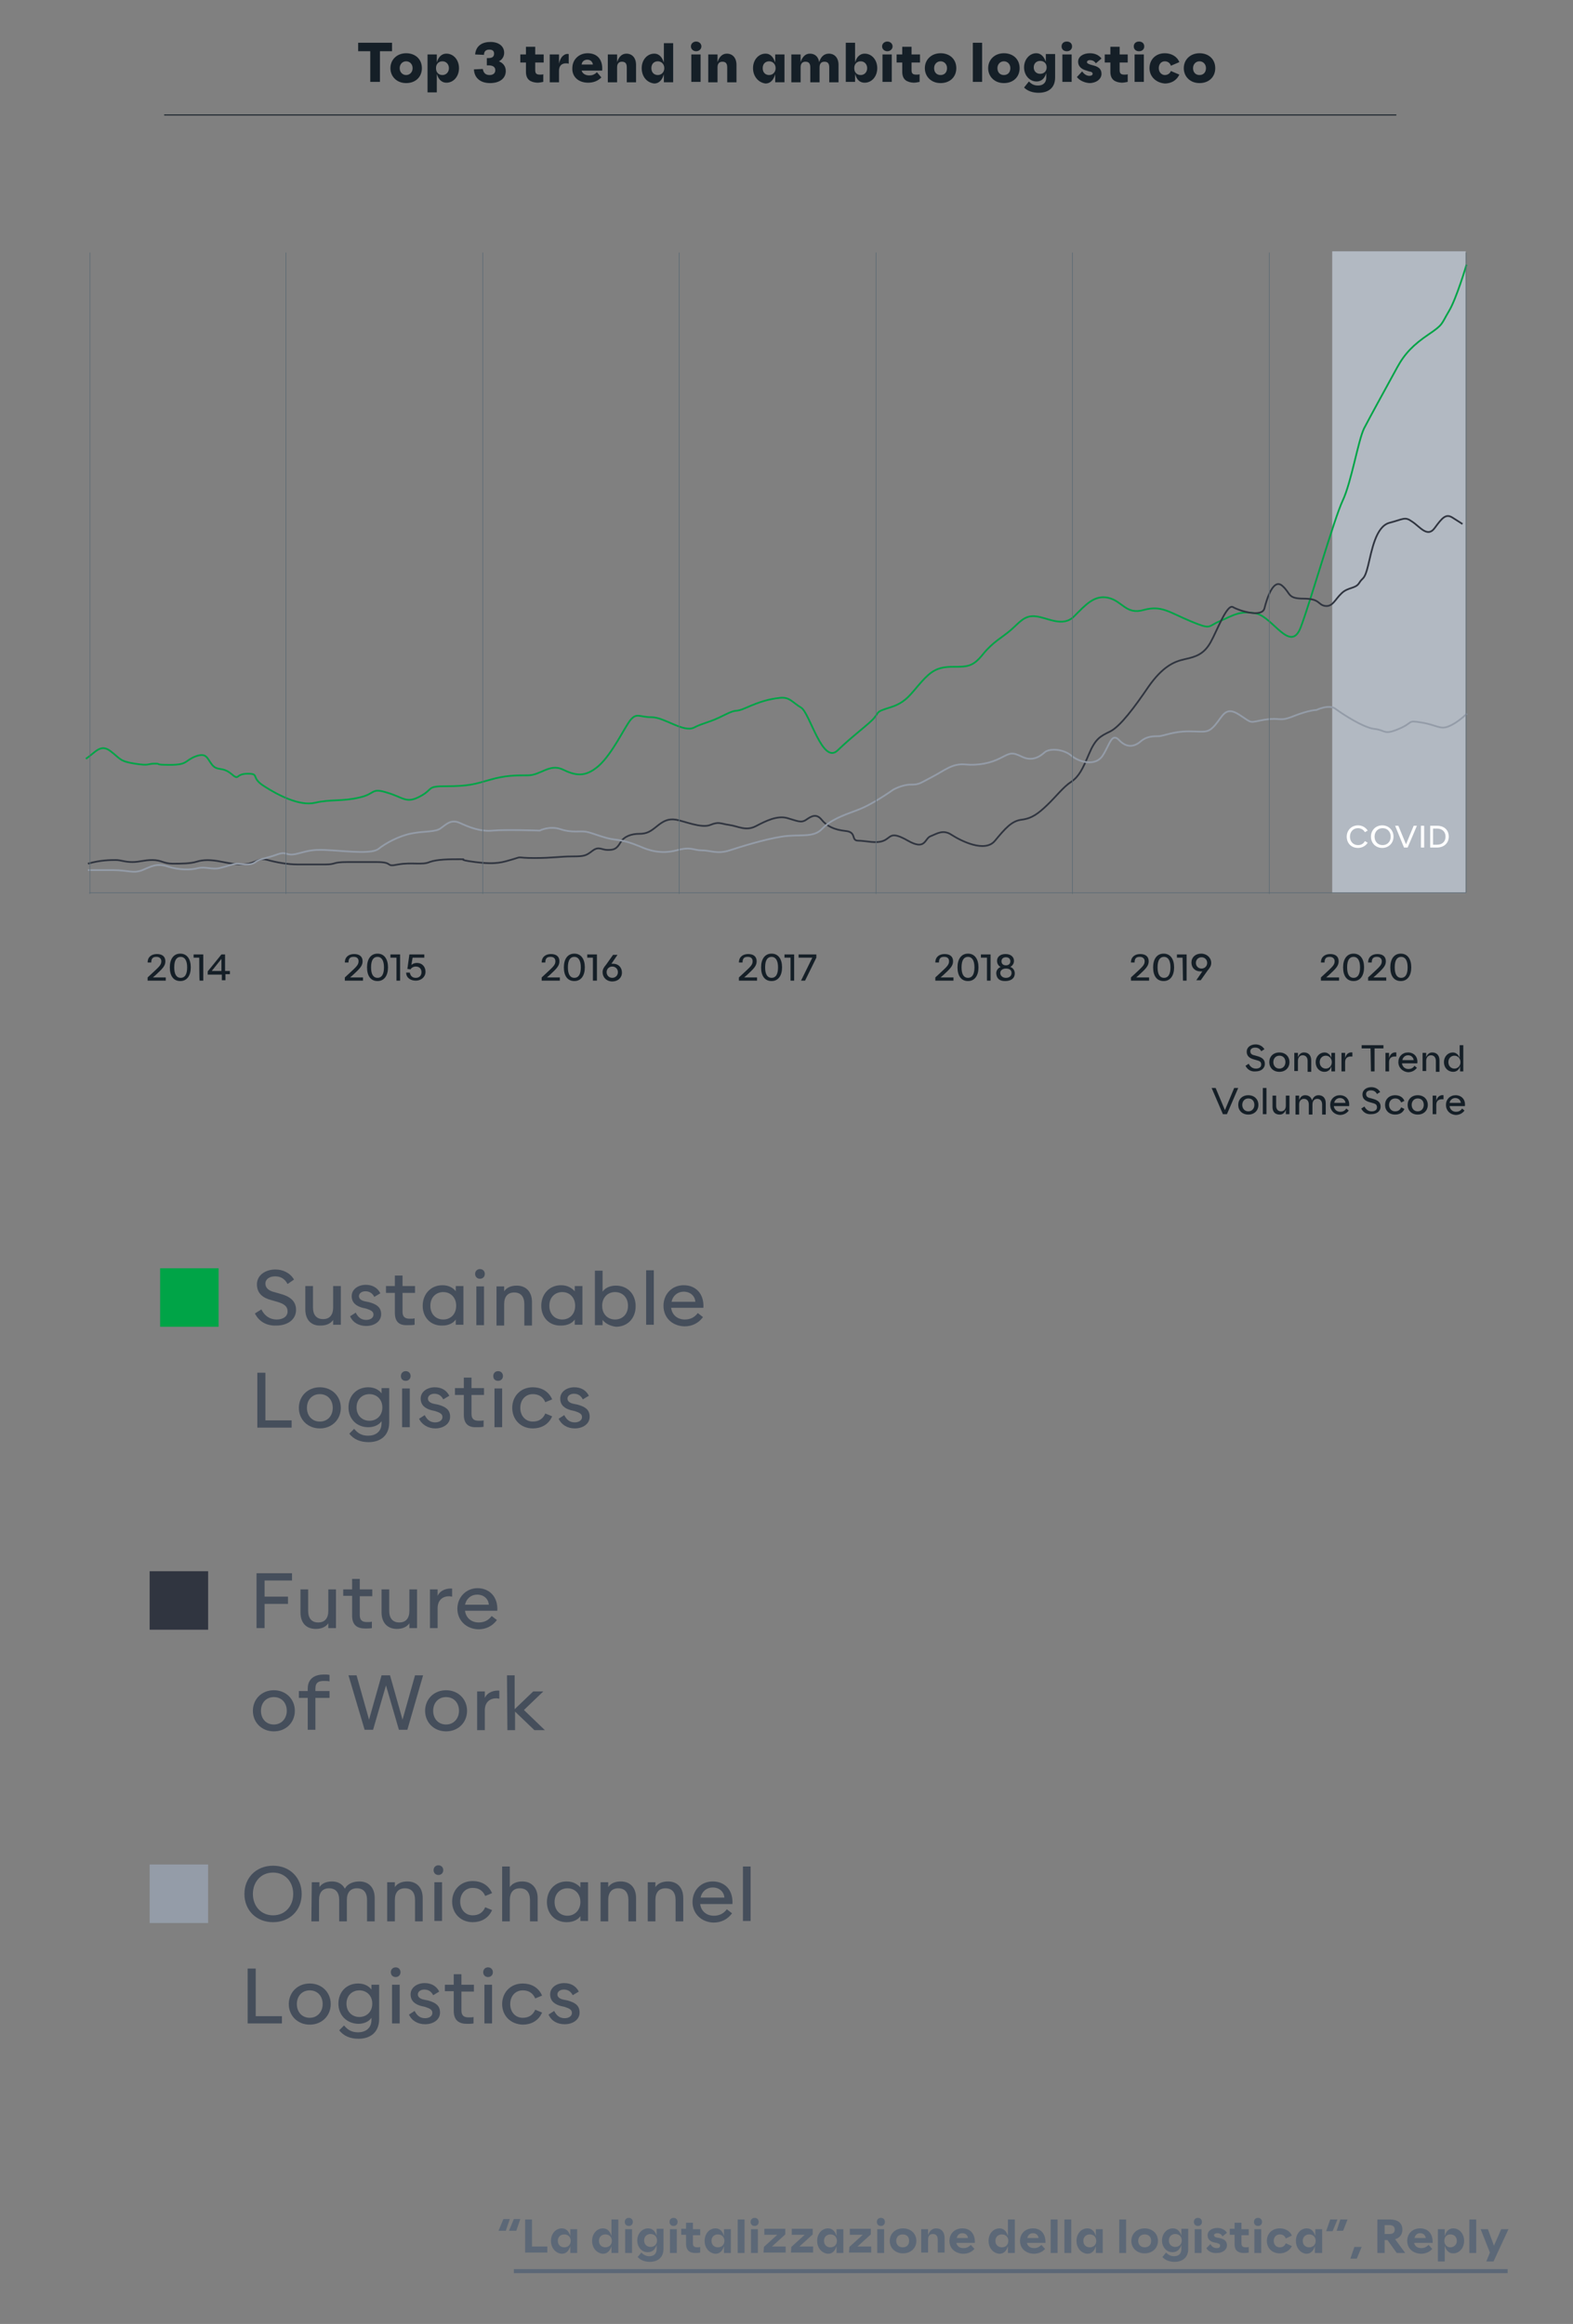 <?xml version="1.0" encoding="utf-8"?>
<!-- Generator: Adobe Illustrator 26.2.1, SVG Export Plug-In . SVG Version: 6.00 Build 0)  -->
<svg version="1.1" id="a" xmlns="http://www.w3.org/2000/svg" xmlns:xlink="http://www.w3.org/1999/xlink" x="0px" y="0px"
	 viewBox="0 0 390 576.1" style="enable-background:new 0 0 390 576.1;" xml:space="preserve">
<rect x="0" y="0" width="390" height="576.1" fill="#808080" stroke="none"/>
<style type="text/css">
	.st0{fill:#151F27;}
	.st1{clip-path:url(#SVGID_00000127741629038544715410000000862289044014729631_);}
	.st2{fill:none;stroke:#151F27;stroke-width:0.25;stroke-miterlimit:10;}
	.st3{fill:#B2B9C2;}
	.st4{clip-path:url(#SVGID_00000135658024341329674940000013616143592399522744_);}
	.st5{fill:none;stroke:#00A447;stroke-width:0.43;}
	.st6{fill:none;stroke:#303540;stroke-width:0.43;}
	.st7{fill:none;stroke:#949CA8;stroke-width:0.43;}
	.st8{fill:none;stroke:#5D6B74;stroke-width:0.17;}
	.st9{fill:#FFFFFF;}
	.st10{clip-path:url(#SVGID_00000142164419236602929570000013403531414801001094_);}
	.st11{fill:#454E5B;}
	.st12{fill:#00A447;}
	.st13{fill:#303540;}
	.st14{fill:#949CA8;}
	.st15{fill:#5C6877;}
</style>
<g>
	<g>
		<path class="st0" d="M91.8,12.7h-3v-2.1h8.4v2.1h-3v7.6h-2.4L91.8,12.7L91.8,12.7z"/>
		<path class="st0" d="M96.8,16.9c0-2.1,1.6-3.7,3.9-3.7s3.9,1.5,3.9,3.7s-1.6,3.7-3.9,3.7S96.8,19,96.8,16.9z M102.3,16.9
			c0-1-0.7-1.7-1.6-1.7s-1.6,0.7-1.6,1.7s0.7,1.7,1.6,1.7S102.3,17.9,102.3,16.9z"/>
		<path class="st0" d="M108.3,18.3v4.6H106v-9.4h2.3v2c0.3-1.1,1-2.2,2.4-2.2c1.7,0,3.1,1.5,3.1,3.6s-1.4,3.6-3.1,3.6
			C109.3,20.5,108.6,19.4,108.3,18.3L108.3,18.3z M111.3,16.9c0-1-0.7-1.7-1.6-1.7s-1.6,0.6-1.6,1.7s0.7,1.7,1.6,1.7
			S111.3,17.9,111.3,16.9z"/>
		<path class="st0" d="M117.5,17.2l2.2-0.1c0.2,1.1,0.8,1.5,1.7,1.5c0.8,0,1.4-0.4,1.4-1.2s-0.6-1.2-1.7-1.2h-0.4v-1.8h0.4
			c1,0,1.4-0.4,1.4-1.1s-0.4-1-1.2-1c-0.8,0-1.3,0.4-1.3,1.3l-2.2-0.1c0.2-2.2,1.8-3.1,3.8-3.1s3.4,1,3.4,2.7c0,0.9-0.5,1.7-1.3,2.1
			l0,0c1,0.4,1.7,1.2,1.7,2.4c0,1.9-1.6,3-3.9,3S117.6,19.4,117.5,17.2L117.5,17.2z"/>
		<path class="st0" d="M130.4,17.8v-2.3H129v-2h1.4v-1.9h2.3v1.9h2.1v2h-2.1v1.9c0,0.9,0.4,1.1,1.2,1.1c0.3,0,0.6,0,0.8-0.1v1.9
			c-0.5,0.1-1,0.2-1.5,0.2C131.6,20.4,130.4,19.8,130.4,17.8L130.4,17.8z"/>
		<path class="st0" d="M136.3,13.5h2.3v2.3c0.4-2,1.6-2.6,2.4-2.4v2.4c-0.2-0.1-0.5-0.1-0.7-0.1c-0.9,0-1.7,0.5-1.7,1.8v2.9h-2.3
			C136.3,20.3,136.3,13.5,136.3,13.5z"/>
		<path class="st0" d="M141.9,16.9c0-2.1,1.6-3.7,3.8-3.7c2.4,0,3.8,1.6,3.6,4.3h-5.1c0.2,0.7,0.9,1.2,1.9,1.2
			c0.7,0,1.3-0.2,1.9-0.8l1.1,1.3c-0.9,0.9-2,1.3-3.3,1.3C143.4,20.5,141.8,19,141.9,16.9L141.9,16.9z M147,16
			c-0.1-0.7-0.6-1.2-1.4-1.2c-0.7,0-1.3,0.4-1.4,1.2H147L147,16z"/>
		<path class="st0" d="M150.7,13.5h2.3v1.9c0.4-1.2,1.1-2.1,2.3-2.1c1.4,0,2.4,1,2.4,2.8v4.3h-2.3v-3.7c0-1-0.4-1.4-1.2-1.4
			s-1.2,0.5-1.2,1.4v3.7h-2.3V13.5L150.7,13.5z"/>
		<path class="st0" d="M159.1,16.9c0-2.1,1.4-3.6,3.1-3.6c1.4,0,2,1.1,2.4,2.2v-4.8h2.3v9.7h-2.3v-2c-0.3,1.1-1,2.3-2.4,2.3
			C160.4,20.5,159.1,19,159.1,16.9L159.1,16.9z M164.7,16.9c0-1-0.7-1.7-1.6-1.7s-1.6,0.6-1.6,1.7s0.7,1.7,1.6,1.7
			S164.7,17.9,164.7,16.9z"/>
		<path class="st0" d="M171.3,11.5c0-0.7,0.6-1.2,1.3-1.2s1.3,0.5,1.3,1.2s-0.6,1.2-1.3,1.2S171.3,12.2,171.3,11.5z M171.4,13.5h2.3
			v6.8h-2.3C171.4,20.3,171.4,13.5,171.4,13.5z"/>
		<path class="st0" d="M175.6,13.5h2.3v1.9c0.4-1.2,1.1-2.1,2.3-2.1c1.4,0,2.4,1,2.4,2.8v4.3h-2.3v-3.7c0-1-0.4-1.4-1.2-1.4
			s-1.2,0.5-1.2,1.4v3.7h-2.3V13.5L175.6,13.5z"/>
		<path class="st0" d="M186.7,16.9c0-2.1,1.4-3.6,3.1-3.6c1.4,0,2,1.1,2.4,2.2v-2h2.3v6.9h-2.3v-2c-0.3,1.1-1,2.3-2.4,2.3
			C188.1,20.5,186.7,19,186.7,16.9L186.7,16.9z M192.3,16.9c0-1-0.7-1.7-1.6-1.7s-1.6,0.6-1.6,1.7s0.7,1.7,1.6,1.7
			S192.3,17.9,192.3,16.9z"/>
		<path class="st0" d="M196.2,13.5h2.3v1.9c0.4-1.2,1.1-2.1,2.3-2.1c1.3,0,2.1,0.8,2.3,2.1c0.4-1.3,1.2-2.1,2.4-2.1
			c1.4,0,2.4,1,2.4,2.8v4.3h-2.3v-3.7c0-1-0.4-1.4-1.2-1.4s-1.2,0.5-1.2,1.4v3.7h-2.3v-3.7c0-1-0.4-1.4-1.2-1.4s-1.2,0.5-1.2,1.4
			v3.7h-2.3V13.5L196.2,13.5z"/>
		<path class="st0" d="M212,18.3v2h-2.3v-9.7h2.3v4.9c0.3-1.1,1-2.2,2.4-2.2c1.7,0,3.1,1.5,3.1,3.6s-1.4,3.6-3.1,3.6
			C212.9,20.5,212.3,19.4,212,18.3L212,18.3z M215,16.9c0-1-0.7-1.7-1.6-1.7s-1.6,0.6-1.6,1.7s0.7,1.7,1.6,1.7S215,17.9,215,16.9z"
			/>
		<path class="st0" d="M218.7,11.5c0-0.7,0.6-1.2,1.3-1.2s1.3,0.5,1.3,1.2s-0.6,1.2-1.3,1.2S218.7,12.2,218.7,11.5z M218.8,13.5h2.3
			v6.8h-2.3C218.8,20.3,218.8,13.5,218.8,13.5z"/>
		<path class="st0" d="M223.7,17.8v-2.3h-1.4v-2h1.4v-1.9h2.3v1.9h2.1v2H226v1.9c0,0.9,0.4,1.1,1.2,1.1c0.3,0,0.6,0,0.8-0.1v1.9
			c-0.5,0.1-1,0.2-1.5,0.2C224.9,20.4,223.7,19.8,223.7,17.8L223.7,17.8z"/>
		<path class="st0" d="M229.3,16.9c0-2.1,1.6-3.7,3.9-3.7s3.9,1.5,3.9,3.7s-1.6,3.7-3.9,3.7S229.3,19,229.3,16.9z M234.8,16.9
			c0-1-0.7-1.7-1.6-1.7s-1.6,0.7-1.6,1.7s0.6,1.7,1.6,1.7S234.8,17.9,234.8,16.9z"/>
		<path class="st0" d="M241.2,10.6h2.3v9.7h-2.3V10.6z"/>
		<path class="st0" d="M245,16.9c0-2.1,1.6-3.7,3.9-3.7s3.9,1.5,3.9,3.7s-1.6,3.7-3.9,3.7S245,19,245,16.9z M250.5,16.9
			c0-1-0.7-1.7-1.6-1.7s-1.6,0.7-1.6,1.7s0.6,1.7,1.6,1.7S250.5,17.9,250.5,16.9z"/>
		<path class="st0" d="M253.9,16.7c0-2,1.4-3.5,3-3.5c1.4,0,2,1.1,2.4,2.1v-1.9h2.3v5.8c0,2.7-1.8,3.8-4.1,3.8
			c-1.4,0-2.7-0.4-3.6-1.3l1.2-1.5c0.7,0.7,1.3,1,2.3,1c1,0,2-0.5,2-2v-1.1c-0.3,1.1-1,2.1-2.4,2.1
			C255.3,20.2,253.9,18.7,253.9,16.7L253.9,16.7z M259.5,16.7c0-1-0.7-1.6-1.6-1.6s-1.6,0.6-1.6,1.6s0.7,1.6,1.6,1.6
			S259.5,17.7,259.5,16.7z"/>
		<path class="st0" d="M263.2,11.5c0-0.7,0.5-1.2,1.3-1.2s1.3,0.5,1.3,1.2s-0.5,1.2-1.3,1.2S263.2,12.2,263.2,11.5z M263.4,13.5h2.3
			v6.8h-2.3C263.4,20.3,263.4,13.5,263.4,13.5z"/>
		<path class="st0" d="M267,19.1l1.3-1.4c0.5,0.7,1.1,1.1,1.8,1.1c0.5,0,0.8-0.2,0.8-0.5c0-0.3-0.2-0.5-0.9-0.6l-0.6-0.2
			c-1.2-0.3-2.1-1-2.1-2.2c0-1.3,1.3-2.1,2.9-2.1c1.2,0,2.2,0.4,2.9,1.3l-1.4,1.2c-0.4-0.6-0.9-0.8-1.5-0.8c-0.4,0-0.7,0.2-0.7,0.5
			s0.3,0.4,0.8,0.6l0.7,0.2c1.2,0.3,2.1,0.8,2.1,2.1s-1.3,2.3-3,2.3C268.9,20.5,267.7,20,267,19.1L267,19.1z"/>
		<path class="st0" d="M275.3,17.8v-2.3h-1.4v-2h1.4v-1.9h2.3v1.9h2v2h-2v1.9c0,0.9,0.4,1.1,1.2,1.1c0.3,0,0.6,0,0.8-0.1v1.9
			c-0.5,0.1-1,0.2-1.5,0.2C276.5,20.4,275.3,19.8,275.3,17.8L275.3,17.8z"/>
		<path class="st0" d="M281.1,11.5c0-0.7,0.5-1.2,1.3-1.2s1.3,0.5,1.3,1.2s-0.5,1.2-1.3,1.2S281.1,12.2,281.1,11.5z M281.3,13.5h2.3
			v6.8h-2.3C281.3,20.3,281.3,13.5,281.3,13.5z"/>
		<path class="st0" d="M285,16.9c0-2.1,1.5-3.7,3.8-3.7c1.5,0,3,0.7,3.6,2.2l-2.1,0.9c-0.2-0.7-0.8-1.1-1.5-1.1
			c-0.9,0-1.5,0.7-1.5,1.7s0.7,1.7,1.5,1.7c0.7,0,1.3-0.4,1.5-1l2.1,0.9c-0.7,1.5-2.1,2.2-3.6,2.2C286.5,20.5,285,18.9,285,16.9z"/>
		<path class="st0" d="M293.5,16.9c0-2.1,1.6-3.7,3.9-3.7s3.9,1.5,3.9,3.7s-1.6,3.7-3.9,3.7S293.5,19,293.5,16.9z M299,16.9
			c0-1-0.7-1.7-1.6-1.7s-1.6,0.7-1.6,1.7s0.6,1.7,1.6,1.7S299,17.9,299,16.9z"/>
	</g>
	<g>
		<defs>
			<rect id="SVGID_1_" x="28.8" width="332.4" height="28.7"/>
		</defs>
		<clipPath id="SVGID_00000011724250775037309550000000361231215245187254_">
			<use xlink:href="#SVGID_1_"  style="overflow:visible;"/>
		</clipPath>
		<g style="clip-path:url(#SVGID_00000011724250775037309550000000361231215245187254_);">
			<line class="st2" x1="40.7" y1="28.5" x2="346.2" y2="28.5"/>
		</g>
	</g>
</g>
<g>
	<g>
		<path class="st0" d="M308.8,264.2l0.8-0.5c0.4,0.8,1,1.2,1.8,1.2c0.7,0,1.3-0.3,1.3-1s-0.4-0.9-1.2-1.1l-0.7-0.2
			c-1-0.3-1.7-0.8-1.7-1.9s1-1.8,2.2-1.8c0.9,0,1.7,0.4,2.2,1.2l-0.8,0.5c-0.3-0.6-0.8-0.9-1.5-0.9s-1.2,0.3-1.2,0.9s0.4,0.9,1,1
			l0.7,0.2c1.1,0.3,1.9,0.8,1.9,1.9c0,1.2-1,1.9-2.3,1.9C310.2,265.7,309.3,265.2,308.8,264.2L308.8,264.2z"/>
		<path class="st0" d="M314.7,263.3c0-1.4,1-2.4,2.5-2.4s2.5,1,2.5,2.4s-1,2.4-2.5,2.4S314.7,264.7,314.7,263.3z M318.7,263.3
			c0-1-0.6-1.6-1.5-1.6s-1.5,0.7-1.5,1.6s0.6,1.6,1.5,1.6S318.7,264.2,318.7,263.3z"/>
		<path class="st0" d="M320.9,261h0.9v1.1c0.3-0.8,0.8-1.2,1.5-1.2c1.1,0,1.8,0.7,1.8,2v2.8h-0.9V263c0-0.9-0.5-1.4-1.2-1.4
			s-1.2,0.5-1.2,1.4v2.5h-0.9L320.9,261L320.9,261z"/>
		<path class="st0" d="M326.2,263.3c0-1.4,1-2.4,2.2-2.4c0.9,0,1.5,0.7,1.7,1.4V261h0.9v4.6h-0.9v-1.3c-0.2,0.8-0.8,1.4-1.7,1.4
			C327.1,265.7,326.2,264.7,326.2,263.3L326.2,263.3z M330.2,263.3c0-1-0.7-1.6-1.5-1.6s-1.5,0.6-1.5,1.6s0.7,1.6,1.5,1.6
			S330.2,264.3,330.2,263.3z"/>
		<path class="st0" d="M332.6,261h0.9v1.3c0.3-1.2,1.1-1.5,1.8-1.4v1c-0.1,0-0.2,0-0.4,0c-0.8,0-1.4,0.4-1.4,1.4v2.3h-0.9L332.6,261
			L332.6,261z"/>
		<path class="st0" d="M339.8,259.9h-2.2v-0.8h5.4v0.8h-2.2v5.7h-0.9L339.8,259.9L339.8,259.9z"/>
		<path class="st0" d="M343.5,261h0.9v1.3c0.3-1.2,1.1-1.5,1.8-1.4v1c-0.1,0-0.2,0-0.4,0c-0.8,0-1.4,0.4-1.4,1.4v2.3h-0.9L343.5,261
			L343.5,261z"/>
		<path class="st0" d="M346.7,263.3c0-1.4,1-2.4,2.4-2.4s2.5,1,2.3,2.7h-3.8c0.1,0.8,0.7,1.4,1.6,1.4c0.6,0,1.1-0.2,1.5-0.8l0.6,0.5
			c-0.5,0.7-1.3,1.1-2.2,1.1C347.8,265.7,346.7,264.7,346.7,263.3z M350.5,262.8c-0.1-0.7-0.6-1.2-1.4-1.2c-0.7,0-1.3,0.5-1.4,1.2
			H350.5L350.5,262.8z"/>
		<path class="st0" d="M352.7,261h0.9v1.1c0.3-0.8,0.8-1.2,1.5-1.2c1.1,0,1.8,0.7,1.8,2v2.8H356V263c0-0.9-0.5-1.4-1.2-1.4
			s-1.2,0.5-1.2,1.4v2.5h-0.9L352.7,261L352.7,261z"/>
		<path class="st0" d="M358,263.3c0-1.4,1-2.4,2.2-2.4c0.9,0,1.5,0.7,1.7,1.4v-3.2h0.9v6.5H362v-1.3c-0.2,0.8-0.8,1.4-1.7,1.4
			C359,265.7,358,264.7,358,263.3L358,263.3z M362.1,263.3c0-1-0.7-1.6-1.5-1.6s-1.5,0.6-1.5,1.6s0.7,1.6,1.5,1.6
			S362.1,264.3,362.1,263.3z"/>
	</g>
	<g>
		<path class="st0" d="M300.4,269.7h1l2.3,5.5l2.3-5.5h1l-2.8,6.5h-1L300.4,269.7L300.4,269.7z"/>
		<path class="st0" d="M307,273.9c0-1.4,1-2.4,2.5-2.4s2.5,1,2.5,2.4s-1,2.4-2.5,2.4S307,275.3,307,273.9z M311,273.9
			c0-1-0.6-1.6-1.5-1.6s-1.5,0.7-1.5,1.6s0.6,1.6,1.5,1.6S311,274.8,311,273.9z"/>
		<path class="st0" d="M313.1,269.7h0.9v6.5h-0.9V269.7z"/>
		<path class="st0" d="M315.5,274.4v-2.8h0.9v2.5c0,0.9,0.5,1.4,1.2,1.4s1.2-0.5,1.2-1.4v-2.5h0.9v4.6h-0.9v-1.1
			c-0.3,0.8-0.8,1.2-1.5,1.2C316.1,276.3,315.5,275.6,315.5,274.4z"/>
		<path class="st0" d="M321.2,271.6h0.9v1.1c0.3-0.8,0.8-1.2,1.5-1.2c0.9,0,1.5,0.5,1.7,1.3c0.3-0.9,0.9-1.3,1.6-1.3
			c1.1,0,1.8,0.7,1.8,2v2.8h-0.9v-2.5c0-0.9-0.5-1.4-1.2-1.4s-1.2,0.5-1.2,1.4v2.5h-0.9v-2.5c0-0.9-0.5-1.4-1.2-1.4
			s-1.2,0.5-1.2,1.4v2.5h-0.9L321.2,271.6L321.2,271.6z"/>
		<path class="st0" d="M329.8,273.9c0-1.4,1-2.4,2.4-2.4s2.5,1,2.3,2.7h-3.8c0.1,0.8,0.7,1.4,1.6,1.4c0.6,0,1.1-0.2,1.5-0.8l0.6,0.5
			c-0.5,0.7-1.3,1.1-2.2,1.1C330.8,276.3,329.8,275.3,329.8,273.9z M333.6,273.4c-0.1-0.7-0.6-1.2-1.4-1.2c-0.7,0-1.3,0.5-1.4,1.2
			H333.6L333.6,273.4z"/>
		<path class="st0" d="M337.5,274.8l0.8-0.5c0.4,0.8,1,1.2,1.8,1.2c0.7,0,1.3-0.3,1.3-1s-0.4-0.9-1.2-1.1l-0.7-0.2
			c-1-0.3-1.7-0.8-1.7-1.9s1-1.8,2.2-1.8c0.9,0,1.7,0.4,2.2,1.2l-0.8,0.5c-0.3-0.6-0.8-0.9-1.5-0.9s-1.2,0.3-1.2,0.9s0.4,0.9,1,1
			l0.7,0.2c1.1,0.3,1.9,0.8,1.9,1.9c0,1.2-1,1.9-2.3,1.9C338.9,276.3,338,275.8,337.5,274.8L337.5,274.8z"/>
		<path class="st0" d="M343.4,273.9c0-1.4,1-2.4,2.5-2.4c1,0,1.9,0.4,2.3,1.4l-0.8,0.4c-0.3-0.7-0.8-1-1.5-1c-0.9,0-1.5,0.7-1.5,1.6
			s0.6,1.6,1.5,1.6c0.7,0,1.2-0.3,1.5-1l0.8,0.4c-0.4,1-1.3,1.4-2.3,1.4C344.4,276.3,343.4,275.3,343.4,273.9L343.4,273.9z"/>
		<path class="st0" d="M349,273.9c0-1.4,1-2.4,2.5-2.4s2.5,1,2.5,2.4s-1,2.4-2.5,2.4S349,275.3,349,273.9z M353,273.9
			c0-1-0.6-1.6-1.5-1.6s-1.5,0.7-1.5,1.6s0.6,1.6,1.5,1.6S353,274.8,353,273.9z"/>
		<path class="st0" d="M355.2,271.6h0.9v1.3c0.3-1.2,1.1-1.5,1.8-1.4v1c-0.1,0-0.2,0-0.4,0c-0.8,0-1.4,0.4-1.4,1.4v2.3h-0.9
			L355.2,271.6L355.2,271.6z"/>
		<path class="st0" d="M358.5,273.9c0-1.4,1-2.4,2.4-2.4s2.5,1,2.3,2.7h-3.8c0.1,0.8,0.7,1.4,1.6,1.4c0.6,0,1.1-0.2,1.5-0.8l0.6,0.5
			c-0.5,0.7-1.3,1.1-2.2,1.1C359.5,276.3,358.5,275.3,358.5,273.9z M362.2,273.4c-0.1-0.7-0.6-1.2-1.4-1.2c-0.7,0-1.3,0.5-1.4,1.2
			H362.2L362.2,273.4z"/>
	</g>
	<rect x="330.3" y="62.3" class="st3" width="33.1" height="159.1"/>
	<g>
		<defs>
			<rect id="SVGID_00000020366034702035469040000017793176309550391711_" x="21" y="62.3" width="357.9" height="218.7"/>
		</defs>
		<clipPath id="SVGID_00000122690574540926315350000016564099507806204342_">
			<use xlink:href="#SVGID_00000020366034702035469040000017793176309550391711_"  style="overflow:visible;"/>
		</clipPath>
		<g style="clip-path:url(#SVGID_00000122690574540926315350000016564099507806204342_);">
			<path class="st5" d="M21.3,188.1c2.4-1.6,3.6-3.8,6.1-1.9c2.5,1.9,2.2,2.5,6,3.1c3.8,0.6,3.1,0,5,0s-0.6,0.3,3.8,0.3
				s3.5-1,6.3-2.1c2.8-1,2.8,0.5,4.1,2.1s2.5,0.4,4.7,2.2c2.2,1.9,0.9,0,4.1,0c3.1,0,0.6,0.9,4.1,3.1c3.4,2.2,8.8,5,12.6,4.1
				s6.9-0.3,11-1.3c4.1-0.9,2.8-2.5,6.9-1.2c4.1,1.2,4.7,2.8,8.2,0.9s1.3-2.5,6.6-2.5s6.9-0.5,10.7-1.6s6.3-1.1,9.4-1.1
				c3.1,0,5.3-2.9,8.5-1.5c3.1,1.5,5.6,2.2,9.1-0.9c3.4-3.1,6.3-9.4,7.8-11.3c1.6-1.9,2.2-0.7,5.3-0.7s7.8,3.8,10.4,2.6
				c2.5-1.3,3.8-1.2,7.5-3.1c3.8-1.9,2.2-0.4,5.6-1.9s5.6-2.1,8.2-2.4c2.5-0.3,3.1,1.1,5.3,2.4c2.2,1.3,5.3,14.3,9.1,10.6
				c3.8-3.7,7.8-6.5,9.1-8.1s0.3-1.4,4.1-2.6c3.8-1.2,5-3.4,7.5-6.2s4.1-3.8,7.8-3.8s5,0,7.5-3.1s4.7-4.1,6.9-6
				c2.2-1.9,3.4-3.8,6.3-3.4c2.8,0.3,6.6,2.8,9.4,0s5-5.4,8.5-4.6c3.5,0.8,4.4,4.3,8.8,3c4.4-1.2,6.3,0.6,11.6,2.8
				c5.3,2.2,4.1,1.3,7.2,0s5-2.8,9.1-1.9c4.1,0.9,8.5,10,11,3.4s8.2-26.7,10.4-31.4c2.2-4.7,3.8-14.8,5.3-17.9
				c1.6-3.1,6.3-11.6,8.2-15.1s4.1-5.7,7.8-8.2s3.1-2.5,5-5.7c1.9-3.1,4.4-11.6,4.4-11.6"/>
			<path class="st6" d="M21.8,214.1c3.1-0.9,5.6-0.9,6.9-0.9s2.2,0.5,4.1,0.5s2.8-0.5,5-0.5s2.8,0.9,5,0.9s4.4,0,6-0.5s3.5-0.5,6,0
				s4.7,0.9,6.9,0.5c2.2-0.5,2.5-1.5,4.7-0.9c2.2,0.6,5,1.1,7.5,1.1h6.6c3.1,0,1.6-0.6,5.7-0.6h7.2c4.4,0,1.9,1.3,5.3,0.6
				c3.4-0.6,6,0.2,7.8-0.6c1.9-0.7,5-0.7,7.5-0.7s-1.6,0,3.8,0.7s6.9,0,9.4-0.7c2.5-0.8,0.6-0.3,5.3-0.3c4.7,0,6.3-0.4,9.4-0.4
				s3.4-0.2,5-1.4s2.2-0.2,3.8-0.2s2.2-0.3,3.1-1.8c0.9-1.6,2.8-2.2,4.7-2.2s2.8-0.6,4.4-1.9c1.6-1.3,2.8-1.9,4.7-1.6
				c1.9,0.3,6.3,2.2,8.5,1.3s2.5-0.3,4.7,0c2.2,0.3,4.1,1.6,6.6,0.3c2.5-1.3,5.3-2.7,7.8-2c2.5,0.7,3.4,1.3,4.7,0.4
				c1.3-0.9,2.5-1.6,3.8,0c1.3,1.6,3.1,2.5,6,2.8c2.8,0.3,1.2,2.4,3.1,2.4s4.4,0.8,6.3,0s1.6-2.5,6,0s4.1-0.5,5.6-1.1
				c1.6-0.6,3.1-1.8,5.3-0.3c2.2,1.4,8.2,4.5,10.7,1.4c2.5-3,4.1-4.9,6.6-5.2c2.5-0.3,4.1-1.5,6.3-3.6c2.2-2.1,4.1-4.6,6-5.8
				c1.9-1.3,2.8-3.1,4.4-6.9s2.8-4.4,5.3-5.6c2.5-1.3,6-6,9.4-11c3.5-5,6.3-6.3,9.1-6.9c2.8-0.6,4.7-1.3,6.3-4.1
				c1.6-2.8,4.1-9.7,5.6-8.8s7.2,2.7,7.8,0.3c0.6-2.4,2.2-7.5,4.4-5.6c2.2,1.9,1.2,3.2,5.3,3.2s3.5,1.5,5.3,1.8
				c1.9,0.3,2.5-1.6,4.1-3.1c1.6-1.6,3.5-1.1,4.4-2.6c0.9-1.5,1.3-0.6,2.2-4.3s1.9-9.7,5.3-10.6c3.5-0.9,3.8-1.6,5.6-0.3
				c1.9,1.2,3.8,4.1,5.6,1.6c1.9-2.6,2.8-3.6,4.4-2.6s2.5,1.6,2.5,1.6"/>
			<path class="st7" d="M21.8,215.7h6.3c3.5,0,5,0.9,7.2,0s3.5-1.8,6.3-0.9c2.8,0.9,5.7,0.9,7.5,0.4c1.9-0.4,3.5,0.4,5.3,0
				s3.5-1.1,4.4-1.1s3.1,0.6,4.4-0.3c1.3-1,2.5-0.9,5.3-1.9c2.8-1.1,2.2,0.5,5.3-0.3c3.1-0.8,3.8-1.1,8.5-0.8s10,0.9,11.6-0.4
				s5-3.2,8.2-3.8c3.1-0.6,6-0.3,7.2-1.3c1.3-0.9,2.5-2.3,4.7-1.3s5,2.2,8.2,1.9c3.1-0.3,11.6,0,11.6,0s2.5-1.3,5.3-0.3
				c2.8,0.9,4.7,0.3,6.3,0.6c1.6,0.3,4.4,1.6,6.9,1.9s4.1,0.8,6.3,1.7c2.2,1,5.3,2,9.1,1c3.8-1,4.1,0,6.3,0s3.8,1,6.9,0
				s8.5-2.7,12.9-3.4s7.8,0.4,10-1.9s5-3.3,8.8-4.7c3.8-1.4,8.8-5,8.8-5s2.2-1.3,4.4-1.3s2.2-0.3,5.3-1.9c3.1-1.6,5-3.4,8.2-3.1
				s6.3-0.3,8.8-1.6c2.5-1.3,2.8-1.5,5.3-0.3s4.4,0,5.6-1.1c1.3-1.1,4.7-0.8,6.6,0.8s6,2.8,7.8,0s2.2-5.8,4.1-3.8
				c1.9,2,3.8,1.6,5.3,0.3s3.1-1.3,4.4-1.3s3.5-1.2,7.5-1.2s4.7,0.6,6.6-1.6c1.9-2.2,2.5-4.8,6-2.5c3.5,2.3,2.2,1.9,6.3,1.2
				c4.1-0.6,3.5,0.6,7.2-0.9c3.8-1.5,5.6-1.5,5.6-1.5s3.1-1.5,4.7-0.3c1.6,1.2,6.9,4.7,9.7,5c2.8,0.3,2.2,1.6,6,0
				c3.8-1.6,1.9-2.2,5.6-1.6c3.8,0.6,4.7,1.9,6.9,0.9c2.2-0.9,4.4-3.1,4.4-3.1"/>
			<line class="st8" x1="70.9" y1="62.6" x2="70.9" y2="221.6"/>
			<line class="st8" x1="22.3" y1="62.6" x2="22.3" y2="221.6"/>
			<line class="st8" x1="119.7" y1="62.6" x2="119.7" y2="221.6"/>
			<line class="st8" x1="168.4" y1="62.6" x2="168.4" y2="221.6"/>
			<line class="st8" x1="217.2" y1="62.6" x2="217.2" y2="221.6"/>
			<line class="st8" x1="265.9" y1="62.6" x2="265.9" y2="221.6"/>
			<line class="st8" x1="314.7" y1="62.6" x2="314.7" y2="221.6"/>
		</g>
	</g>
	<g>
		<path class="st9" d="M333.9,207.4c0-1.6,1.2-2.8,2.8-2.8c1,0,1.9,0.5,2.4,1.3l-0.7,0.4c-0.3-0.6-1-1-1.7-1c-1.2,0-2,0.9-2,2.1
			s0.8,2.1,2,2.1c0.8,0,1.4-0.4,1.7-1l0.7,0.4c-0.5,0.8-1.4,1.3-2.4,1.3C335,210.2,333.9,209,333.9,207.4L333.9,207.4z"/>
		<path class="st9" d="M339.9,207.4c0-1.6,1.2-2.8,2.8-2.8s2.8,1.2,2.8,2.8s-1.2,2.8-2.8,2.8S339.9,209,339.9,207.4z M344.8,207.4
			c0-1.2-0.8-2.1-2-2.1s-2,0.9-2,2.1s0.8,2.1,2,2.1S344.8,208.6,344.8,207.4z"/>
		<path class="st9" d="M345.9,204.7h0.8l1.9,4.6l1.9-4.6h0.8l-2.3,5.4h-0.9L345.9,204.7L345.9,204.7z"/>
		<path class="st9" d="M352.3,204.7h0.8v5.4h-0.8V204.7z"/>
		<path class="st9" d="M354.6,204.7h1.7c1.8,0,2.9,1.1,2.9,2.7s-1.2,2.7-2.9,2.7h-1.7V204.7L354.6,204.7z M356.3,209.4
			c1.3,0,2.1-0.8,2.1-2s-0.8-2-2.1-2h-1v4H356.3z"/>
	</g>
	<g>
		<defs>
			<rect id="SVGID_00000110468707127147267780000012253619081318944656_" x="21" y="62.3" width="357.9" height="218.7"/>
		</defs>
		<clipPath id="SVGID_00000043433928918884192630000006616354746329414076_">
			<use xlink:href="#SVGID_00000110468707127147267780000012253619081318944656_"  style="overflow:visible;"/>
		</clipPath>
		<g style="clip-path:url(#SVGID_00000043433928918884192630000006616354746329414076_);">
			<line class="st8" x1="363.5" y1="221.3" x2="363.5" y2="62.6"/>
		</g>
	</g>
	<line class="st8" x1="22.1" y1="221.3" x2="363.5" y2="221.3"/>
	<g>
		<path class="st0" d="M85.5,242.3l1.3-1.2c1.5-1.4,2.1-1.9,2.1-2.8c0-0.7-0.4-1.1-1.2-1.1c-0.7,0-1.3,0.2-1.3,1.4l-0.9,0
			c0-1.4,1-2.1,2.3-2.1s2.1,0.6,2.1,1.8s-0.8,1.9-2.4,3.4l-0.7,0.6H90v0.8h-4.5L85.5,242.3L85.5,242.3z"/>
		<path class="st0" d="M91,239.8c0-2,0.9-3.4,2.6-3.4s2.6,1.4,2.6,3.4s-0.9,3.4-2.6,3.4S91,241.9,91,239.8z M95.2,239.8
			c0-1.7-0.6-2.6-1.6-2.6s-1.6,0.8-1.6,2.6s0.6,2.6,1.6,2.6S95.2,241.6,95.2,239.8z"/>
		<path class="st0" d="M98.2,237.4h-1.4v-0.8h2.4v6.5h-0.9V237.4z"/>
		<path class="st0" d="M100.7,241.1l0.9,0c0.2,1,0.8,1.3,1.5,1.3c0.8,0,1.4-0.5,1.4-1.4s-0.6-1.4-1.4-1.4c-0.6,0-1.1,0.3-1.3,0.7
			l-0.8-0.1l0.5-3.6h3.7v0.8h-2.9l-0.3,1.8c0.3-0.3,0.8-0.5,1.4-0.5c1.2,0,2.1,0.9,2.1,2.2s-1.1,2.2-2.4,2.2
			S100.7,242.4,100.7,241.1L100.7,241.1z"/>
	</g>
	<g>
		<path class="st0" d="M134.3,242.3l1.3-1.2c1.5-1.4,2.1-1.9,2.1-2.8c0-0.7-0.4-1.1-1.2-1.1c-0.7,0-1.3,0.2-1.3,1.4l-0.9,0
			c0-1.4,1-2.1,2.3-2.1s2.1,0.6,2.1,1.8s-0.8,1.9-2.4,3.4l-0.7,0.6h3.2v0.8h-4.5L134.3,242.3L134.3,242.3z"/>
		<path class="st0" d="M139.8,239.8c0-2,0.9-3.4,2.6-3.4s2.6,1.4,2.6,3.4s-0.9,3.4-2.6,3.4S139.8,241.9,139.8,239.8z M144,239.8
			c0-1.7-0.6-2.6-1.6-2.6s-1.6,0.8-1.6,2.6s0.6,2.6,1.6,2.6S144,241.6,144,239.8z"/>
		<path class="st0" d="M147,237.4h-1.4v-0.8h2.4v6.5H147V237.4z"/>
		<path class="st0" d="M149.4,241c0-0.7,0.3-1.2,0.9-1.9l1.7-2.4h1.1l-1.5,2.2c0.2,0,0.3,0,0.4,0c1.3,0,2.2,0.9,2.2,2.2
			s-1,2.2-2.4,2.2S149.4,242.3,149.4,241L149.4,241z M153.2,241c0-0.8-0.6-1.4-1.4-1.4s-1.4,0.6-1.4,1.4s0.6,1.4,1.4,1.4
			S153.2,241.8,153.2,241z"/>
	</g>
	<g>
		<path class="st0" d="M183.2,242.3l1.3-1.2c1.5-1.4,2.1-1.9,2.1-2.8c0-0.7-0.4-1.1-1.2-1.1c-0.7,0-1.3,0.2-1.3,1.4l-0.9,0
			c0-1.4,1-2.1,2.3-2.1s2.1,0.6,2.1,1.8s-0.8,1.9-2.4,3.4l-0.7,0.6h3.2v0.8h-4.5L183.2,242.3L183.2,242.3z"/>
		<path class="st0" d="M188.7,239.8c0-2,0.9-3.4,2.6-3.4s2.6,1.4,2.6,3.4s-0.9,3.4-2.6,3.4S188.7,241.9,188.7,239.8z M192.9,239.8
			c0-1.7-0.6-2.6-1.6-2.6s-1.6,0.8-1.6,2.6s0.6,2.6,1.6,2.6S192.9,241.6,192.9,239.8z"/>
		<path class="st0" d="M195.9,237.4h-1.4v-0.8h2.4v6.5h-0.9V237.4z"/>
		<path class="st0" d="M201.4,237.4H198v-0.8h4.4v0.8l-2.8,5.7h-1L201.4,237.4L201.4,237.4z"/>
	</g>
	<g>
		<path class="st0" d="M231.9,242.3l1.3-1.2c1.5-1.4,2.1-1.9,2.1-2.8c0-0.7-0.4-1.1-1.2-1.1c-0.7,0-1.3,0.2-1.3,1.4l-0.9,0
			c0-1.4,1-2.1,2.3-2.1s2.1,0.6,2.1,1.8s-0.8,1.9-2.4,3.4l-0.7,0.6h3.2v0.8h-4.5L231.9,242.3L231.9,242.3z"/>
		<path class="st0" d="M237.4,239.8c0-2,0.9-3.4,2.6-3.4s2.6,1.4,2.6,3.4s-0.9,3.4-2.6,3.4S237.4,241.9,237.4,239.8z M241.6,239.8
			c0-1.7-0.6-2.6-1.6-2.6s-1.6,0.8-1.6,2.6s0.6,2.6,1.6,2.6S241.6,241.6,241.6,239.8z"/>
		<path class="st0" d="M244.6,237.4h-1.4v-0.8h2.4v6.5h-0.9V237.4z"/>
		<path class="st0" d="M247,241.3c0-0.9,0.6-1.4,1.1-1.6l0,0c-0.5-0.2-0.9-0.8-0.9-1.5c0-1,0.8-1.7,2.1-1.7s2.1,0.7,2.1,1.7
			c0,0.7-0.4,1.2-0.9,1.5l0,0c0.6,0.2,1.1,0.8,1.1,1.6c0,1.2-0.9,1.9-2.4,1.9S247.1,242.5,247,241.3L247,241.3z M250.8,241.2
			c0-0.7-0.5-1.1-1.4-1.1s-1.4,0.5-1.4,1.1s0.5,1.2,1.4,1.2S250.8,241.9,250.8,241.2z M250.5,238.3c0-0.6-0.4-1-1.1-1
			s-1.1,0.4-1.1,1s0.4,1,1.1,1S250.5,238.9,250.5,238.3z"/>
	</g>
	<g>
		<path class="st0" d="M280.4,242.3l1.3-1.2c1.5-1.4,2.1-1.9,2.1-2.8c0-0.7-0.5-1.1-1.2-1.1c-0.7,0-1.3,0.2-1.3,1.4l-0.9,0
			c0-1.4,1-2.1,2.3-2.1s2.1,0.6,2.1,1.8s-0.8,1.9-2.4,3.4l-0.7,0.6h3.2v0.8h-4.5L280.4,242.3L280.4,242.3z"/>
		<path class="st0" d="M285.9,239.8c0-2,0.9-3.4,2.6-3.4s2.6,1.4,2.6,3.4s-0.9,3.4-2.6,3.4S285.9,241.9,285.9,239.8z M290.2,239.8
			c0-1.7-0.6-2.6-1.6-2.6s-1.6,0.8-1.6,2.6s0.6,2.6,1.6,2.6S290.2,241.6,290.2,239.8z"/>
		<path class="st0" d="M293.2,237.4h-1.4v-0.8h2.4v6.5h-0.9L293.2,237.4L293.2,237.4z"/>
		<path class="st0" d="M300.3,238.7c0,0.7-0.3,1.2-0.9,1.9l-1.7,2.4h-1.1l1.5-2.2c-0.1,0-0.3,0-0.5,0c-1.3,0-2.2-0.9-2.2-2.2
			s1-2.2,2.4-2.2S300.3,237.4,300.3,238.7L300.3,238.7z M296.5,238.7c0,0.8,0.6,1.4,1.4,1.4s1.4-0.6,1.4-1.4s-0.6-1.4-1.4-1.4
			S296.5,237.9,296.5,238.7z"/>
	</g>
	<g>
		<path class="st0" d="M327.5,242.3l1.3-1.2c1.5-1.4,2.1-1.9,2.1-2.8c0-0.7-0.5-1.1-1.2-1.1c-0.7,0-1.3,0.2-1.3,1.4l-0.9,0
			c0-1.4,1-2.1,2.3-2.1s2.1,0.6,2.1,1.8s-0.8,1.9-2.4,3.4l-0.7,0.6h3.2v0.8h-4.5L327.5,242.3L327.5,242.3z"/>
		<path class="st0" d="M333,239.8c0-2,0.9-3.4,2.6-3.4s2.6,1.4,2.6,3.4s-0.9,3.4-2.6,3.4S333,241.9,333,239.8z M337.2,239.8
			c0-1.7-0.6-2.6-1.6-2.6s-1.6,0.8-1.6,2.6s0.6,2.6,1.6,2.6S337.2,241.6,337.2,239.8z"/>
		<path class="st0" d="M339.2,242.3l1.3-1.2c1.5-1.4,2.1-1.9,2.1-2.8c0-0.7-0.5-1.1-1.2-1.1c-0.7,0-1.3,0.2-1.3,1.4l-0.9,0
			c0-1.4,1-2.1,2.3-2.1s2.1,0.6,2.1,1.8s-0.8,1.9-2.4,3.4l-0.7,0.6h3.2v0.8h-4.5L339.2,242.3L339.2,242.3z"/>
		<path class="st0" d="M344.7,239.8c0-2,0.9-3.4,2.6-3.4s2.6,1.4,2.6,3.4s-0.9,3.4-2.6,3.4S344.7,241.9,344.7,239.8z M349,239.8
			c0-1.7-0.6-2.6-1.6-2.6s-1.6,0.8-1.6,2.6s0.6,2.6,1.6,2.6S349,241.6,349,239.8z"/>
	</g>
	<g>
		<path class="st0" d="M36.6,242.3l1.3-1.2c1.5-1.4,2.1-1.9,2.1-2.8c0-0.7-0.5-1.1-1.2-1.1c-0.7,0-1.3,0.2-1.3,1.4l-0.9,0
			c0-1.4,1-2.1,2.3-2.1s2.1,0.6,2.1,1.8s-0.8,1.9-2.4,3.4l-0.7,0.6h3.2v0.8h-4.5L36.6,242.3L36.6,242.3z"/>
		<path class="st0" d="M42.1,239.8c0-2,0.9-3.4,2.6-3.4s2.6,1.4,2.6,3.4s-0.9,3.4-2.6,3.4S42.1,241.9,42.1,239.8z M46.4,239.8
			c0-1.7-0.6-2.6-1.6-2.6s-1.6,0.8-1.6,2.6s0.6,2.6,1.6,2.6S46.4,241.6,46.4,239.8z"/>
		<path class="st0" d="M49.4,237.4H48v-0.8h2.4v6.5h-0.9C49.4,243.1,49.4,237.4,49.4,237.4z"/>
		<path class="st0" d="M54.9,241.6h-3.4v-0.8l3.4-4.2h0.9v4.1H57v0.8h-1.1v1.5h-0.9V241.6L54.9,241.6z M54.9,240.7v-3l-2.4,3H54.9z"
			/>
	</g>
</g>
<g>
	<g>
		<path class="st11" d="M63.2,325.6l1.6-1c0.8,1.6,2.1,2.5,3.8,2.5c1.5,0,2.7-0.7,2.7-2s-0.9-1.9-2.6-2.4l-1.4-0.4
			c-2-0.5-3.6-1.6-3.6-3.9s2.1-3.7,4.6-3.7c1.8,0,3.6,0.8,4.6,2.5l-1.6,1.1c-0.7-1.3-1.7-1.9-3.1-1.9s-2.4,0.7-2.4,1.8
			s0.9,1.8,2.2,2.1l1.4,0.4c2.3,0.6,4,1.7,4,4c0,2.5-2.2,3.9-4.9,3.9C66.1,328.7,64.2,327.6,63.2,325.6L63.2,325.6z"/>
		<path class="st11" d="M75.7,324.6v-5.8h1.9v5.3c0,1.9,0.9,2.9,2.5,2.9s2.5-1,2.5-2.9v-5.3h1.9v9.6h-1.9v-1.2
			c-0.6,0.9-1.7,1.4-3.1,1.4C77.2,328.7,75.7,327.2,75.7,324.6L75.7,324.6z"/>
		<path class="st11" d="M86.8,326.3l1.4-0.9c0.6,1.2,1.4,1.8,2.6,1.8c1,0,1.8-0.5,1.8-1.3c0-0.8-0.6-1.1-1.8-1.5l-0.9-0.2
			c-1.5-0.4-2.7-1.2-2.7-2.9s1.6-2.8,3.5-2.8c1.6,0,2.9,0.7,3.6,2.1l-1.5,0.9c-0.5-1-1.3-1.4-2.2-1.4s-1.6,0.5-1.6,1.2
			s0.6,1.1,1.5,1.3l1,0.2c1.8,0.5,3,1.2,3,3s-1.7,2.9-3.7,2.9C89,328.7,87.5,327.9,86.8,326.3L86.8,326.3z"/>
		<path class="st11" d="M97.9,325.4v-4.9h-2.2v-1.7h2.2v-2.6h1.9v2.6h3.1v1.7h-3.1v4.7c0,1.4,0.8,1.7,1.8,1.7c0.5,0,0.9,0,1.2-0.1
			v1.6c-0.5,0.1-1.1,0.1-1.6,0.1C99.3,328.6,97.9,328,97.9,325.4L97.9,325.4z"/>
		<path class="st11" d="M104.8,323.7c0-2.9,2-5.1,4.9-5.1c1.6,0,2.7,0.7,3.3,1.5v-1.3h1.9v9.6H113v-1.3c-0.6,0.9-1.8,1.5-3.3,1.5
			C106.8,328.7,104.8,326.6,104.8,323.7L104.8,323.7z M113.1,323.7c0-2.1-1.4-3.4-3.2-3.4s-3.2,1.3-3.2,3.4s1.4,3.4,3.2,3.4
			S113.1,325.8,113.1,323.7z"/>
		<path class="st11" d="M117.8,315.8c0-0.7,0.5-1.2,1.2-1.2s1.2,0.5,1.2,1.2s-0.5,1.2-1.2,1.2S117.8,316.5,117.8,315.8z
			 M118.1,318.9h1.9v9.6h-1.9V318.9z"/>
		<path class="st11" d="M123.1,318.9h1.9v1.2c0.6-0.9,1.7-1.4,3.1-1.4c2.3,0,3.8,1.5,3.8,4.1v5.8H130v-5.3c0-1.9-0.9-2.9-2.5-2.9
			s-2.5,1-2.5,2.9v5.3h-1.9L123.1,318.9L123.1,318.9z"/>
		<path class="st11" d="M134.2,323.7c0-2.9,2-5.1,4.9-5.1c1.6,0,2.7,0.7,3.4,1.5v-1.3h1.9v9.6h-1.9v-1.3c-0.6,0.9-1.8,1.5-3.4,1.5
			C136.2,328.7,134.2,326.6,134.2,323.7L134.2,323.7z M142.6,323.7c0-2.1-1.4-3.4-3.2-3.4s-3.2,1.3-3.2,3.4s1.4,3.4,3.2,3.4
			S142.6,325.8,142.6,323.7z"/>
		<path class="st11" d="M149.4,327.2v1.3h-1.9v-13.5h1.9v5.2c0.6-0.9,1.8-1.5,3.3-1.5c2.9,0,4.9,2.1,4.9,5.1s-2,5.1-4.9,5.1
			C151.2,328.7,150,328,149.4,327.2L149.4,327.2z M155.7,323.7c0-2.1-1.4-3.4-3.2-3.4s-3.2,1.3-3.2,3.4s1.4,3.4,3.2,3.4
			S155.7,325.8,155.7,323.7z"/>
		<path class="st11" d="M160.2,314.9h1.9v13.5h-1.9V314.9z"/>
		<path class="st11" d="M164.5,323.7c0-2.9,2.1-5.1,5-5.1s5.1,2,4.9,5.6h-8c0.2,1.7,1.5,2.9,3.4,2.9c1.3,0,2.4-0.5,3.2-1.6l1.3,1
			c-1.1,1.5-2.7,2.3-4.6,2.3C166.6,328.7,164.5,326.6,164.5,323.7L164.5,323.7z M172.4,322.7c-0.1-1.4-1.2-2.5-2.9-2.5
			c-1.5,0-2.7,1-3,2.5H172.4z"/>
	</g>
	<g>
		<path class="st11" d="M63.9,340.3h1.9v11.8h6.5v1.8h-8.5V340.3z"/>
		<path class="st11" d="M74.1,349c0-2.9,2.2-5.1,5.2-5.1s5.2,2.2,5.2,5.1s-2.2,5.1-5.2,5.1S74.1,351.9,74.1,349z M82.5,349
			c0-2-1.3-3.4-3.2-3.4s-3.2,1.4-3.2,3.4s1.3,3.4,3.2,3.4S82.5,351,82.5,349z"/>
		<path class="st11" d="M86.4,348.9c0-2.9,2-5,4.9-5c1.6,0,2.7,0.7,3.3,1.5v-1.3h1.9v8.5c0,3.4-2.3,4.9-5.1,4.9
			c-2.1,0-3.7-0.7-4.8-2.1l1.2-1.2c1,1.2,2,1.7,3.5,1.7c1.7,0,3.3-0.9,3.3-3.1v-0.5c-0.6,0.9-1.8,1.5-3.3,1.5
			C88.4,353.8,86.4,351.7,86.4,348.9L86.4,348.9z M94.8,348.9c0-2-1.4-3.3-3.2-3.3s-3.2,1.3-3.2,3.3s1.4,3.3,3.2,3.3
			S94.8,350.9,94.8,348.9z"/>
		<path class="st11" d="M99.4,341.1c0-0.7,0.5-1.2,1.2-1.2s1.2,0.5,1.2,1.2s-0.5,1.2-1.2,1.2S99.4,341.9,99.4,341.1z M99.7,344.2
			h1.9v9.6h-1.9V344.2z"/>
		<path class="st11" d="M103.9,351.7l1.4-0.9c0.6,1.2,1.4,1.8,2.6,1.8c1,0,1.8-0.5,1.8-1.3c0-0.8-0.6-1.1-1.8-1.5l-0.9-0.2
			c-1.5-0.4-2.7-1.2-2.7-2.9s1.6-2.8,3.5-2.8c1.6,0,2.9,0.7,3.6,2.1l-1.5,0.9c-0.5-1-1.3-1.4-2.2-1.4s-1.6,0.5-1.6,1.2
			s0.6,1.1,1.5,1.3l1,0.2c1.8,0.5,3,1.2,3,3s-1.7,2.9-3.7,2.9C106.2,354.1,104.6,353.2,103.9,351.7L103.9,351.7z"/>
		<path class="st11" d="M115,350.7v-4.9h-2.2v-1.7h2.2v-2.6h1.9v2.6h3.1v1.7h-3.1v4.7c0,1.4,0.8,1.7,1.8,1.7c0.5,0,0.9,0,1.2-0.1
			v1.6c-0.5,0.1-1.1,0.1-1.6,0.1C116.5,353.9,115,353.3,115,350.7L115,350.7z"/>
		<path class="st11" d="M122.3,341.1c0-0.7,0.5-1.2,1.2-1.2s1.2,0.5,1.2,1.2s-0.5,1.2-1.2,1.2S122.3,341.9,122.3,341.1z
			 M122.6,344.2h1.9v9.6h-1.9V344.2z"/>
		<path class="st11" d="M127,349c0-2.9,2.1-5.1,5.1-5.1c2,0,3.9,0.9,4.8,3l-1.7,0.7c-0.6-1.4-1.7-2-3.1-2c-1.8,0-3.1,1.4-3.1,3.4
			s1.3,3.4,3.1,3.4c1.4,0,2.5-0.6,3.1-2l1.7,0.7c-0.9,2.1-2.8,3-4.8,3C129.1,354.1,127,351.9,127,349z"/>
		<path class="st11" d="M138.5,351.7l1.4-0.9c0.6,1.2,1.4,1.8,2.6,1.8c1,0,1.8-0.5,1.8-1.3c0-0.8-0.6-1.1-1.8-1.5l-0.9-0.2
			c-1.5-0.4-2.7-1.2-2.7-2.9s1.6-2.8,3.5-2.8c1.6,0,2.9,0.7,3.6,2.1l-1.5,0.9c-0.5-1-1.3-1.4-2.2-1.4s-1.6,0.5-1.6,1.2
			s0.6,1.1,1.5,1.3l1,0.2c1.8,0.5,3,1.2,3,3s-1.7,2.9-3.7,2.9C140.7,354.1,139.2,353.2,138.5,351.7L138.5,351.7z"/>
	</g>
	<rect x="39.7" y="314.4" class="st12" width="14.5" height="14.5"/>
	<g>
		<path class="st11" d="M63.7,390h8.7v1.8h-6.8v4h5.8v1.8h-5.8v6h-2V390L63.7,390z"/>
		<path class="st11" d="M74.5,399.7V394h1.9v5.3c0,1.9,0.9,2.9,2.5,2.9s2.5-1,2.5-2.9V394h1.9v9.6h-1.9v-1.2
			c-0.6,0.9-1.7,1.4-3.1,1.4C75.9,403.8,74.5,402.3,74.5,399.7L74.5,399.7z"/>
		<path class="st11" d="M87.3,400.5v-4.9h-2.2V394h2.2v-2.6h1.9v2.6h3.1v1.7h-3.1v4.7c0,1.4,0.8,1.7,1.8,1.7c0.5,0,0.9,0,1.2-0.1
			v1.6c-0.5,0.1-1.1,0.1-1.6,0.1C88.7,403.7,87.3,403,87.3,400.5L87.3,400.5z"/>
		<path class="st11" d="M94.6,399.7V394h1.9v5.3c0,1.9,0.9,2.9,2.5,2.9s2.5-1,2.5-2.9V394h1.9v9.6h-1.9v-1.2
			c-0.6,0.9-1.7,1.4-3.1,1.4C96.1,403.8,94.6,402.3,94.6,399.7L94.6,399.7z"/>
		<path class="st11" d="M106.6,394h1.9v1.6c0.7-1.5,2.4-1.9,3.6-1.8v2c-0.2,0-0.5-0.1-0.7-0.1c-1.6,0-2.9,0.9-2.9,3v4.9h-1.9V394
			L106.6,394z"/>
		<path class="st11" d="M113.4,398.8c0-2.9,2.2-5.1,5-5.1s5.1,2,4.9,5.6h-8c0.2,1.7,1.5,2.9,3.4,2.9c1.3,0,2.4-0.5,3.2-1.6l1.3,1
			c-1.1,1.5-2.7,2.3-4.6,2.3C115.5,403.8,113.4,401.6,113.4,398.8L113.4,398.8z M121.2,397.8c-0.1-1.4-1.2-2.5-2.9-2.5
			c-1.5,0-2.7,1-3,2.5H121.2L121.2,397.8z"/>
	</g>
	<g>
		<path class="st11" d="M62.7,424.1c0-2.9,2.2-5.1,5.2-5.1s5.2,2.2,5.2,5.1s-2.2,5.1-5.2,5.1S62.7,427,62.7,424.1z M71.1,424.1
			c0-2-1.3-3.4-3.2-3.4s-3.2,1.4-3.2,3.4s1.3,3.4,3.2,3.4S71.1,426,71.1,424.1z"/>
		<path class="st11" d="M76.3,420.9h-2.2v-1.7h2.2v-0.6c0-2.6,1.9-3.5,4-3.5c0.5,0,0.9,0,1.4,0.1v1.6c-0.4-0.1-0.9-0.1-1.4-0.1
			c-1.2,0-2.1,0.3-2.1,1.9v0.6h3.5v1.7h-3.5v7.9h-1.9C76.3,428.9,76.3,420.9,76.3,420.9z"/>
		<path class="st11" d="M86.4,415.3h2l3.1,11l3.1-11h2.1l3.1,11l3.1-11h2l-3.9,13.5h-2.1l-3.2-11l-3.2,11h-2.1L86.4,415.3
			L86.4,415.3z"/>
		<path class="st11" d="M105.4,424.1c0-2.9,2.2-5.1,5.2-5.1s5.2,2.2,5.2,5.1s-2.2,5.1-5.2,5.1S105.4,427,105.4,424.1z M113.8,424.1
			c0-2-1.3-3.4-3.2-3.4s-3.2,1.4-3.2,3.4s1.3,3.4,3.2,3.4S113.8,426,113.8,424.1z"/>
		<path class="st11" d="M118.3,419.3h1.9v1.6c0.7-1.5,2.4-1.9,3.6-1.8v2c-0.2,0-0.5-0.1-0.7-0.1c-1.6,0-2.9,0.9-2.9,3v4.9h-1.9
			V419.3L118.3,419.3z"/>
		<path class="st11" d="M125.7,415.3h1.9v8.4l4.6-4.4h2.5l-4.8,4.6l5.2,5h-2.6l-4.8-4.6v4.6h-1.9L125.7,415.3L125.7,415.3z"/>
	</g>
	<rect x="37.1" y="389.5" class="st13" width="14.5" height="14.5"/>
	<g>
		<path class="st11" d="M60.6,469.5c0-4,2.9-7,7.1-7s7.1,3,7.1,7s-2.9,7-7.1,7S60.6,473.5,60.6,469.5z M72.7,469.5c0-3-2-5.3-5-5.3
			s-5,2.3-5,5.3s2,5.3,5,5.3S72.7,472.5,72.7,469.5z"/>
		<path class="st11" d="M77.3,466.6h1.9v1.2c0.6-0.9,1.7-1.4,3.1-1.4s2.6,0.6,3.2,1.8c0.7-1.3,2.2-1.8,3.6-1.8
			c2.3,0,3.8,1.5,3.8,4.1v5.8h-1.9v-5.3c0-1.9-0.9-2.9-2.5-2.9s-2.5,1-2.5,2.9v5.3h-1.9v-5.3c0-1.9-0.9-2.9-2.5-2.9s-2.5,1-2.5,2.9
			v5.3h-1.9L77.3,466.6L77.3,466.6z"/>
		<path class="st11" d="M96,466.6h1.9v1.2c0.6-0.9,1.7-1.4,3.1-1.4c2.3,0,3.8,1.5,3.8,4.1v5.8h-1.9v-5.3c0-1.9-0.9-2.9-2.5-2.9
			s-2.5,1-2.5,2.9v5.3H96L96,466.6L96,466.6z"/>
		<path class="st11" d="M107.5,463.6c0-0.7,0.5-1.2,1.2-1.2s1.2,0.5,1.2,1.2s-0.5,1.2-1.2,1.2S107.5,464.3,107.5,463.6z
			 M107.7,466.6h1.9v9.6h-1.9V466.6z"/>
		<path class="st11" d="M112.1,471.4c0-2.9,2.1-5.1,5.1-5.1c2,0,3.9,0.9,4.8,3l-1.7,0.7c-0.6-1.4-1.7-2-3.1-2
			c-1.8,0-3.1,1.4-3.1,3.4s1.3,3.4,3.1,3.4c1.4,0,2.5-0.6,3.1-2l1.7,0.7c-0.9,2.1-2.8,3-4.8,3C114.2,476.5,112.1,474.3,112.1,471.4z
			"/>
		<path class="st11" d="M124.5,462.7h1.9v5.1c0.6-0.9,1.7-1.4,3.1-1.4c2.3,0,3.8,1.6,3.8,4.1v5.8h-1.9v-5.3c0-1.9-0.9-2.9-2.5-2.9
			s-2.5,1-2.5,2.9v5.3h-1.9L124.5,462.7L124.5,462.7z"/>
		<path class="st11" d="M135.6,471.5c0-2.9,2-5.1,4.9-5.1c1.6,0,2.7,0.7,3.4,1.5v-1.3h1.9v9.6h-1.9V475c-0.6,0.9-1.8,1.5-3.4,1.5
			C137.6,476.5,135.6,474.4,135.6,471.5L135.6,471.5z M143.9,471.5c0-2.1-1.4-3.4-3.2-3.4s-3.2,1.3-3.2,3.4s1.4,3.4,3.2,3.4
			S143.9,473.5,143.9,471.5z"/>
		<path class="st11" d="M148.9,466.6h1.9v1.2c0.6-0.9,1.7-1.4,3.1-1.4c2.3,0,3.8,1.5,3.8,4.1v5.8h-1.9v-5.3c0-1.9-0.9-2.9-2.5-2.9
			s-2.5,1-2.5,2.9v5.3h-1.9L148.9,466.6L148.9,466.6z"/>
		<path class="st11" d="M160.6,466.6h1.9v1.2c0.6-0.9,1.7-1.4,3.1-1.4c2.3,0,3.8,1.5,3.8,4.1v5.8h-1.9v-5.3c0-1.9-0.9-2.9-2.5-2.9
			s-2.5,1-2.5,2.9v5.3h-1.9L160.6,466.6L160.6,466.6z"/>
		<path class="st11" d="M171.7,471.5c0-2.9,2.1-5.1,5-5.1s5.1,2,4.9,5.6h-8c0.2,1.7,1.5,2.9,3.4,2.9c1.3,0,2.4-0.5,3.2-1.6l1.3,1
			c-1.1,1.5-2.7,2.3-4.6,2.3C173.8,476.5,171.7,474.3,171.7,471.5L171.7,471.5z M179.6,470.4c-0.1-1.4-1.2-2.5-2.9-2.5
			c-1.5,0-2.7,1-3,2.5H179.6z"/>
		<path class="st11" d="M184.2,462.7h1.9v13.5h-1.9V462.7z"/>
	</g>
	<g>
		<path class="st11" d="M61.4,488h2v11.8h6.5v1.8h-8.5V488z"/>
		<path class="st11" d="M71.6,496.8c0-2.9,2.2-5.1,5.2-5.1s5.2,2.2,5.2,5.1s-2.2,5.1-5.2,5.1S71.6,499.7,71.6,496.8z M80,496.8
			c0-2-1.3-3.4-3.2-3.4s-3.2,1.4-3.2,3.4s1.3,3.4,3.2,3.4S80,498.7,80,496.8z"/>
		<path class="st11" d="M83.9,496.7c0-2.9,2-5,4.9-5c1.6,0,2.7,0.7,3.3,1.5V492H94v8.5c0,3.4-2.3,4.9-5.1,4.9
			c-2.1,0-3.7-0.7-4.8-2.1l1.2-1.2c1,1.2,2,1.7,3.5,1.7c1.7,0,3.3-0.9,3.3-3.1v-0.5c-0.6,0.9-1.8,1.5-3.3,1.5
			C85.9,501.6,83.9,499.5,83.9,496.7L83.9,496.7z M92.3,496.7c0-2-1.4-3.3-3.2-3.3s-3.2,1.3-3.2,3.3s1.4,3.3,3.2,3.3
			S92.3,498.7,92.3,496.7z"/>
		<path class="st11" d="M96.9,488.9c0-0.7,0.5-1.2,1.2-1.2s1.2,0.5,1.2,1.2s-0.5,1.2-1.2,1.2S96.9,489.6,96.9,488.9z M97.2,492h1.9
			v9.6h-1.9V492z"/>
		<path class="st11" d="M101.4,499.4l1.4-0.9c0.6,1.2,1.4,1.8,2.6,1.8c1,0,1.8-0.5,1.8-1.3c0-0.8-0.6-1.1-1.8-1.5l-0.9-0.2
			c-1.5-0.4-2.7-1.2-2.7-2.9s1.6-2.8,3.5-2.8c1.6,0,2.9,0.7,3.6,2.1l-1.5,0.9c-0.5-1-1.3-1.4-2.2-1.4s-1.6,0.5-1.6,1.2
			s0.6,1.1,1.5,1.3l1,0.2c1.8,0.5,3,1.2,3,3s-1.7,2.9-3.7,2.9C103.7,501.8,102.1,501,101.4,499.4L101.4,499.4z"/>
		<path class="st11" d="M112.5,498.5v-4.9h-2.2V492h2.2v-2.6h1.9v2.6h3.1v1.7h-3.1v4.7c0,1.4,0.8,1.7,1.8,1.7c0.5,0,0.9,0,1.2-0.1
			v1.6c-0.5,0.1-1.1,0.1-1.6,0.1C114,501.7,112.5,501,112.5,498.5L112.5,498.5z"/>
		<path class="st11" d="M119.8,488.9c0-0.7,0.5-1.2,1.2-1.2s1.2,0.5,1.2,1.2s-0.5,1.2-1.2,1.2S119.8,489.6,119.8,488.9z M120.1,492
			h1.9v9.6h-1.9V492z"/>
		<path class="st11" d="M124.5,496.8c0-2.9,2.1-5.1,5.1-5.1c2,0,3.9,0.9,4.8,3l-1.7,0.7c-0.6-1.4-1.7-2-3.1-2
			c-1.8,0-3.1,1.4-3.1,3.4s1.3,3.4,3.1,3.4c1.4,0,2.5-0.6,3.1-2l1.7,0.7c-0.9,2.1-2.8,3-4.8,3C126.6,501.8,124.5,499.7,124.5,496.8z
			"/>
		<path class="st11" d="M136,499.4l1.4-0.9c0.6,1.2,1.4,1.8,2.6,1.8c1,0,1.8-0.5,1.8-1.3c0-0.8-0.6-1.1-1.8-1.5l-0.9-0.2
			c-1.5-0.4-2.7-1.2-2.7-2.9s1.6-2.8,3.5-2.8c1.6,0,2.9,0.7,3.6,2.1l-1.5,0.9c-0.5-1-1.3-1.4-2.2-1.4s-1.6,0.5-1.6,1.2
			s0.6,1.1,1.5,1.3l1,0.2c1.8,0.5,3,1.2,3,3s-1.7,2.9-3.7,2.9C138.2,501.8,136.7,501,136,499.4L136,499.4z"/>
	</g>
	<rect x="37.1" y="462.2" class="st14" width="14.5" height="14.5"/>
</g>
<g>
	<path class="st15" d="M125.4,553h-1.8l1.2-2.9h1.6L125.4,553z M128,553h-1.8l1.2-2.9h1.6L128,553z"/>
	<path class="st15" d="M130.1,550.2h1.8v6.7h3.8v1.5h-5.5V550.2L130.1,550.2z"/>
	<path class="st15" d="M136.6,555.5c0-1.8,1.2-3.1,2.7-3.1c1.2,0,1.8,0.9,2.1,1.9v-1.7h1.7v5.9h-1.7v-1.7c-0.3,1-0.9,1.9-2.1,1.9
		C137.8,558.6,136.6,557.3,136.6,555.5L136.6,555.5z M141.5,555.5c0-1-0.7-1.6-1.6-1.6s-1.6,0.6-1.6,1.6s0.7,1.6,1.6,1.6
		S141.5,556.5,141.5,555.5z"/>
	<path class="st15" d="M146.8,555.5c0-1.8,1.2-3.1,2.7-3.1c1.2,0,1.8,0.9,2.1,1.9v-4.1h1.7v8.3h-1.7v-1.7c-0.3,1-0.9,1.9-2.1,1.9
		C148,558.6,146.8,557.3,146.8,555.5L146.8,555.5z M151.7,555.5c0-1-0.7-1.6-1.6-1.6s-1.6,0.6-1.6,1.6s0.7,1.6,1.6,1.6
		S151.7,556.5,151.7,555.5z"/>
	<path class="st15" d="M154.9,550.8c0-0.6,0.4-1,1-1s1,0.4,1,1s-0.4,1-1,1S154.9,551.4,154.9,550.8z M155,552.6h1.7v5.9H155V552.6z"
		/>
	<path class="st15" d="M158,555.4c0-1.7,1.2-3,2.7-3c1.2,0,1.8,0.9,2.1,1.8v-1.7h1.7v5c0,2.2-1.5,3.2-3.4,3.2c-1.2,0-2.3-0.4-3-1.2
		l0.9-1.1c0.6,0.6,1.2,0.9,2,0.9c0.9,0,1.8-0.4,1.8-1.8v-1c-0.3,0.9-0.9,1.8-2.1,1.8C159.2,558.4,158,557.1,158,555.4L158,555.4z
		 M162.9,555.4c0-1-0.7-1.6-1.6-1.6s-1.6,0.6-1.6,1.6s0.7,1.6,1.6,1.6S162.9,556.4,162.9,555.4z"/>
	<path class="st15" d="M166,550.8c0-0.6,0.4-1,1-1s1,0.4,1,1s-0.4,1-1,1S166,551.4,166,550.8z M166.1,552.6h1.7v5.9h-1.7V552.6z"/>
	<path class="st15" d="M170.1,556.4V554h-1.2v-1.5h1.2V551h1.7v1.6h1.8v1.5h-1.8v2c0,0.8,0.4,1,1.1,1c0.3,0,0.5,0,0.7-0.1v1.4
		c-0.4,0.1-0.8,0.1-1.2,0.1C171.1,558.5,170.2,558,170.1,556.4L170.1,556.4z"/>
	<path class="st15" d="M174.7,555.5c0-1.8,1.2-3.1,2.7-3.1c1.2,0,1.8,0.9,2.1,1.9v-1.7h1.7v5.9h-1.7v-1.7c-0.3,1-0.9,1.9-2.1,1.9
		C175.9,558.6,174.7,557.3,174.7,555.5L174.7,555.5z M179.6,555.5c0-1-0.7-1.6-1.6-1.6s-1.6,0.6-1.6,1.6s0.7,1.6,1.6,1.6
		S179.6,556.5,179.6,555.5z"/>
	<path class="st15" d="M182.9,550.2h1.7v8.3h-1.7V550.2z"/>
	<path class="st15" d="M186.1,550.8c0-0.6,0.4-1,1-1s1,0.4,1,1s-0.4,1-1,1S186.1,551.4,186.1,550.8z M186.2,552.6h1.7v5.9h-1.7
		V552.6z"/>
	<path class="st15" d="M189.4,557l3.3-3h-3.2v-1.5h5.2v1.4l-3.3,3h3.4v1.5h-5.5L189.4,557L189.4,557z"/>
	<path class="st15" d="M196.2,557l3.3-3h-3.2v-1.5h5.2v1.4l-3.3,3h3.4v1.5h-5.5L196.2,557L196.2,557z"/>
	<path class="st15" d="M202.6,555.5c0-1.8,1.2-3.1,2.7-3.1c1.2,0,1.8,0.9,2.1,1.9v-1.7h1.7v5.9h-1.7v-1.7c-0.3,1-0.9,1.9-2.1,1.9
		C203.8,558.6,202.6,557.3,202.6,555.5L202.6,555.5z M207.5,555.5c0-1-0.7-1.6-1.6-1.6s-1.6,0.6-1.6,1.6s0.7,1.6,1.6,1.6
		S207.5,556.5,207.5,555.5z"/>
	<path class="st15" d="M210.6,557l3.3-3h-3.2v-1.5h5.2v1.4l-3.3,3h3.4v1.5h-5.5L210.6,557L210.6,557z"/>
	<path class="st15" d="M217.4,550.8c0-0.6,0.4-1,1-1s1,0.4,1,1s-0.4,1-1,1S217.4,551.4,217.4,550.8z M217.5,552.6h1.7v5.9h-1.7
		V552.6z"/>
	<path class="st15" d="M220.6,555.5c0-1.8,1.4-3.1,3.3-3.1s3.3,1.3,3.3,3.1s-1.4,3.1-3.3,3.1S220.6,557.3,220.6,555.5z M225.4,555.5
		c0-1-0.6-1.6-1.6-1.6s-1.6,0.7-1.6,1.6s0.6,1.6,1.6,1.6S225.4,556.5,225.4,555.5z"/>
	<path class="st15" d="M228.4,552.6h1.7v1.5c0.3-1,1-1.7,2-1.7c1.3,0,2.1,0.9,2.1,2.4v3.6h-1.7v-3.2c0-0.9-0.4-1.4-1.2-1.4
		s-1.2,0.5-1.2,1.4v3.2h-1.7L228.4,552.6L228.4,552.6z"/>
	<path class="st15" d="M235.4,555.5c0-1.8,1.3-3.1,3.2-3.1c2,0,3.2,1.4,3.1,3.6h-4.6c0.2,0.8,0.8,1.3,1.8,1.3c0.6,0,1.2-0.2,1.8-0.8
		l0.9,1c-0.7,0.8-1.7,1.2-2.8,1.2C236.7,558.6,235.4,557.3,235.4,555.5L235.4,555.5z M240,554.8c-0.1-0.7-0.6-1.2-1.4-1.2
		c-0.7,0-1.2,0.4-1.4,1.2H240z"/>
	<path class="st15" d="M245.1,555.5c0-1.8,1.2-3.1,2.7-3.1c1.2,0,1.8,0.9,2.1,1.9v-4.1h1.7v8.3h-1.7v-1.7c-0.3,1-0.9,1.9-2.1,1.9
		C246.3,558.6,245.1,557.3,245.1,555.5L245.1,555.5z M250,555.5c0-1-0.7-1.6-1.6-1.6s-1.6,0.6-1.6,1.6s0.7,1.6,1.6,1.6
		S250,556.5,250,555.5z"/>
	<path class="st15" d="M252.9,555.5c0-1.8,1.3-3.1,3.2-3.1c2,0,3.2,1.4,3.1,3.6h-4.6c0.2,0.8,0.8,1.3,1.8,1.3c0.6,0,1.2-0.2,1.8-0.8
		l0.9,1c-0.7,0.8-1.7,1.2-2.8,1.2C254.2,558.6,252.9,557.3,252.9,555.5L252.9,555.5z M257.5,554.8c-0.1-0.7-0.6-1.2-1.4-1.2
		c-0.7,0-1.2,0.4-1.4,1.2H257.5z"/>
	<path class="st15" d="M260.5,550.2h1.7v8.3h-1.7V550.2z"/>
	<path class="st15" d="M263.9,550.2h1.7v8.3h-1.7V550.2z"/>
	<path class="st15" d="M266.9,555.5c0-1.8,1.2-3.1,2.7-3.1c1.2,0,1.8,0.9,2.1,1.9v-1.7h1.7v5.9h-1.7v-1.7c-0.3,1-0.9,1.9-2.1,1.9
		C268.1,558.6,266.9,557.3,266.9,555.5L266.9,555.5z M271.8,555.5c0-1-0.7-1.6-1.6-1.6s-1.6,0.6-1.6,1.6s0.7,1.6,1.6,1.6
		S271.8,556.5,271.8,555.5z"/>
	<path class="st15" d="M277.5,550.2h1.7v8.3h-1.7V550.2z"/>
	<path class="st15" d="M280.5,555.5c0-1.8,1.4-3.1,3.3-3.1s3.3,1.3,3.3,3.1s-1.4,3.1-3.3,3.1S280.5,557.3,280.5,555.5z M285.4,555.5
		c0-1-0.6-1.6-1.6-1.6s-1.6,0.7-1.6,1.6s0.6,1.6,1.6,1.6S285.4,556.5,285.4,555.5z"/>
	<path class="st15" d="M288.1,555.4c0-1.7,1.2-3,2.7-3c1.2,0,1.8,0.9,2.1,1.8v-1.7h1.7v5c0,2.2-1.5,3.2-3.4,3.2
		c-1.2,0-2.3-0.4-3-1.2l0.9-1.1c0.6,0.6,1.2,0.9,2,0.9c0.9,0,1.8-0.4,1.8-1.8v-1c-0.3,0.9-0.9,1.8-2.1,1.8
		C289.3,558.4,288.1,557.1,288.1,555.4L288.1,555.4z M293,555.4c0-1-0.7-1.6-1.6-1.6s-1.6,0.6-1.6,1.6s0.7,1.6,1.6,1.6
		S293,556.4,293,555.4z"/>
	<path class="st15" d="M296,550.8c0-0.6,0.4-1,1-1s1,0.4,1,1s-0.4,1-1,1S296,551.4,296,550.8z M296.2,552.6h1.7v5.9h-1.7V552.6z"/>
	<path class="st15" d="M299.1,557.3l1-1c0.4,0.7,0.9,1,1.6,1c0.5,0,0.8-0.2,0.8-0.6s-0.2-0.5-0.9-0.7l-0.5-0.1
		c-1-0.2-1.7-0.8-1.7-1.8c0-1.1,1.1-1.8,2.4-1.8c1,0,1.9,0.4,2.4,1.2l-1.1,0.9c-0.3-0.6-0.8-0.8-1.3-0.8c-0.4,0-0.8,0.2-0.8,0.5
		s0.3,0.5,0.8,0.6l0.6,0.1c1.1,0.3,1.8,0.7,1.8,1.8s-1.1,1.9-2.4,1.9C300.6,558.6,299.6,558.2,299.1,557.3L299.1,557.3z"/>
	<path class="st15" d="M306.1,556.4V554h-1.2v-1.5h1.2V551h1.7v1.6h1.8v1.5h-1.8v2c0,0.8,0.4,1,1.1,1c0.3,0,0.5,0,0.7-0.1v1.4
		c-0.4,0.1-0.8,0.1-1.2,0.1C307.1,558.5,306.1,558,306.1,556.4L306.1,556.4z"/>
	<path class="st15" d="M310.9,550.8c0-0.6,0.4-1,1-1s1,0.4,1,1s-0.4,1-1,1S310.9,551.4,310.9,550.8z M311,552.6h1.7v5.9H311V552.6z"
		/>
	<path class="st15" d="M314.1,555.5c0-1.8,1.3-3.1,3.2-3.1c1.3,0,2.5,0.6,3,1.8l-1.5,0.7c-0.3-0.7-0.8-1-1.5-1
		c-0.9,0-1.5,0.7-1.5,1.6s0.6,1.6,1.5,1.6c0.7,0,1.2-0.3,1.5-1l1.5,0.7c-0.6,1.2-1.8,1.8-3,1.8C315.4,558.6,314.1,557.3,314.1,555.5
		L314.1,555.5z"/>
	<path class="st15" d="M321.3,555.5c0-1.8,1.2-3.1,2.7-3.1c1.2,0,1.8,0.9,2.1,1.9v-1.7h1.7v5.9H326v-1.7c-0.3,1-0.9,1.9-2.1,1.9
		C322.5,558.6,321.3,557.3,321.3,555.5L321.3,555.5z M326.2,555.5c0-1-0.7-1.6-1.6-1.6s-1.6,0.6-1.6,1.6s0.7,1.6,1.6,1.6
		S326.2,556.5,326.2,555.5z"/>
	<path class="st15" d="M329.8,550.2h1.8l-1.2,2.9h-1.6L329.8,550.2z M332.3,550.2h1.8L333,553h-1.6L332.3,550.2z"/>
	<path class="st15" d="M335.8,557h1.8l-1.2,2.9h-1.6L335.8,557z"/>
	<path class="st15" d="M341.5,550.2h3.1c2.1,0,3.1,1,3.1,2.5c0,1.2-0.6,2-1.8,2.4l2.5,3.4h-2.1l-2.3-3.2h-0.7v3.2h-1.8L341.5,550.2
		L341.5,550.2z M344.5,553.8c0.9,0,1.3-0.4,1.3-1.1s-0.4-1.1-1.3-1.1h-1.2v2.2L344.5,553.8L344.5,553.8z"/>
	<path class="st15" d="M348.9,555.5c0-1.8,1.3-3.1,3.2-3.1c2,0,3.2,1.4,3.1,3.6h-4.6c0.2,0.8,0.8,1.3,1.8,1.3c0.6,0,1.2-0.2,1.8-0.8
		l0.9,1c-0.7,0.8-1.7,1.2-2.8,1.2C350.2,558.6,348.9,557.3,348.9,555.5L348.9,555.5z M353.5,554.8c-0.1-0.7-0.6-1.2-1.4-1.2
		c-0.7,0-1.2,0.4-1.4,1.2H353.5z"/>
	<path class="st15" d="M358.2,556.7v3.9h-1.7v-8h1.7v1.7c0.3-1,0.9-1.9,2.1-1.9c1.5,0,2.7,1.3,2.7,3.1s-1.2,3.1-2.7,3.1
		C359.1,558.6,358.5,557.7,358.2,556.7L358.2,556.7z M361.2,555.5c0-1-0.7-1.6-1.6-1.6s-1.5,0.6-1.5,1.6s0.7,1.6,1.5,1.6
		S361.2,556.5,361.2,555.5z"/>
	<path class="st15" d="M364.3,550.2h1.7v8.3h-1.7V550.2z"/>
	<path class="st15" d="M369.4,558.4l-2.3-5.8h1.8l1.5,4.1l1.8-4.1h1.8l-3.7,8h-1.8L369.4,558.4L369.4,558.4z"/>
</g>
<rect x="127.4" y="562.5" class="st15" width="246.4" height="1"/>
</svg>
